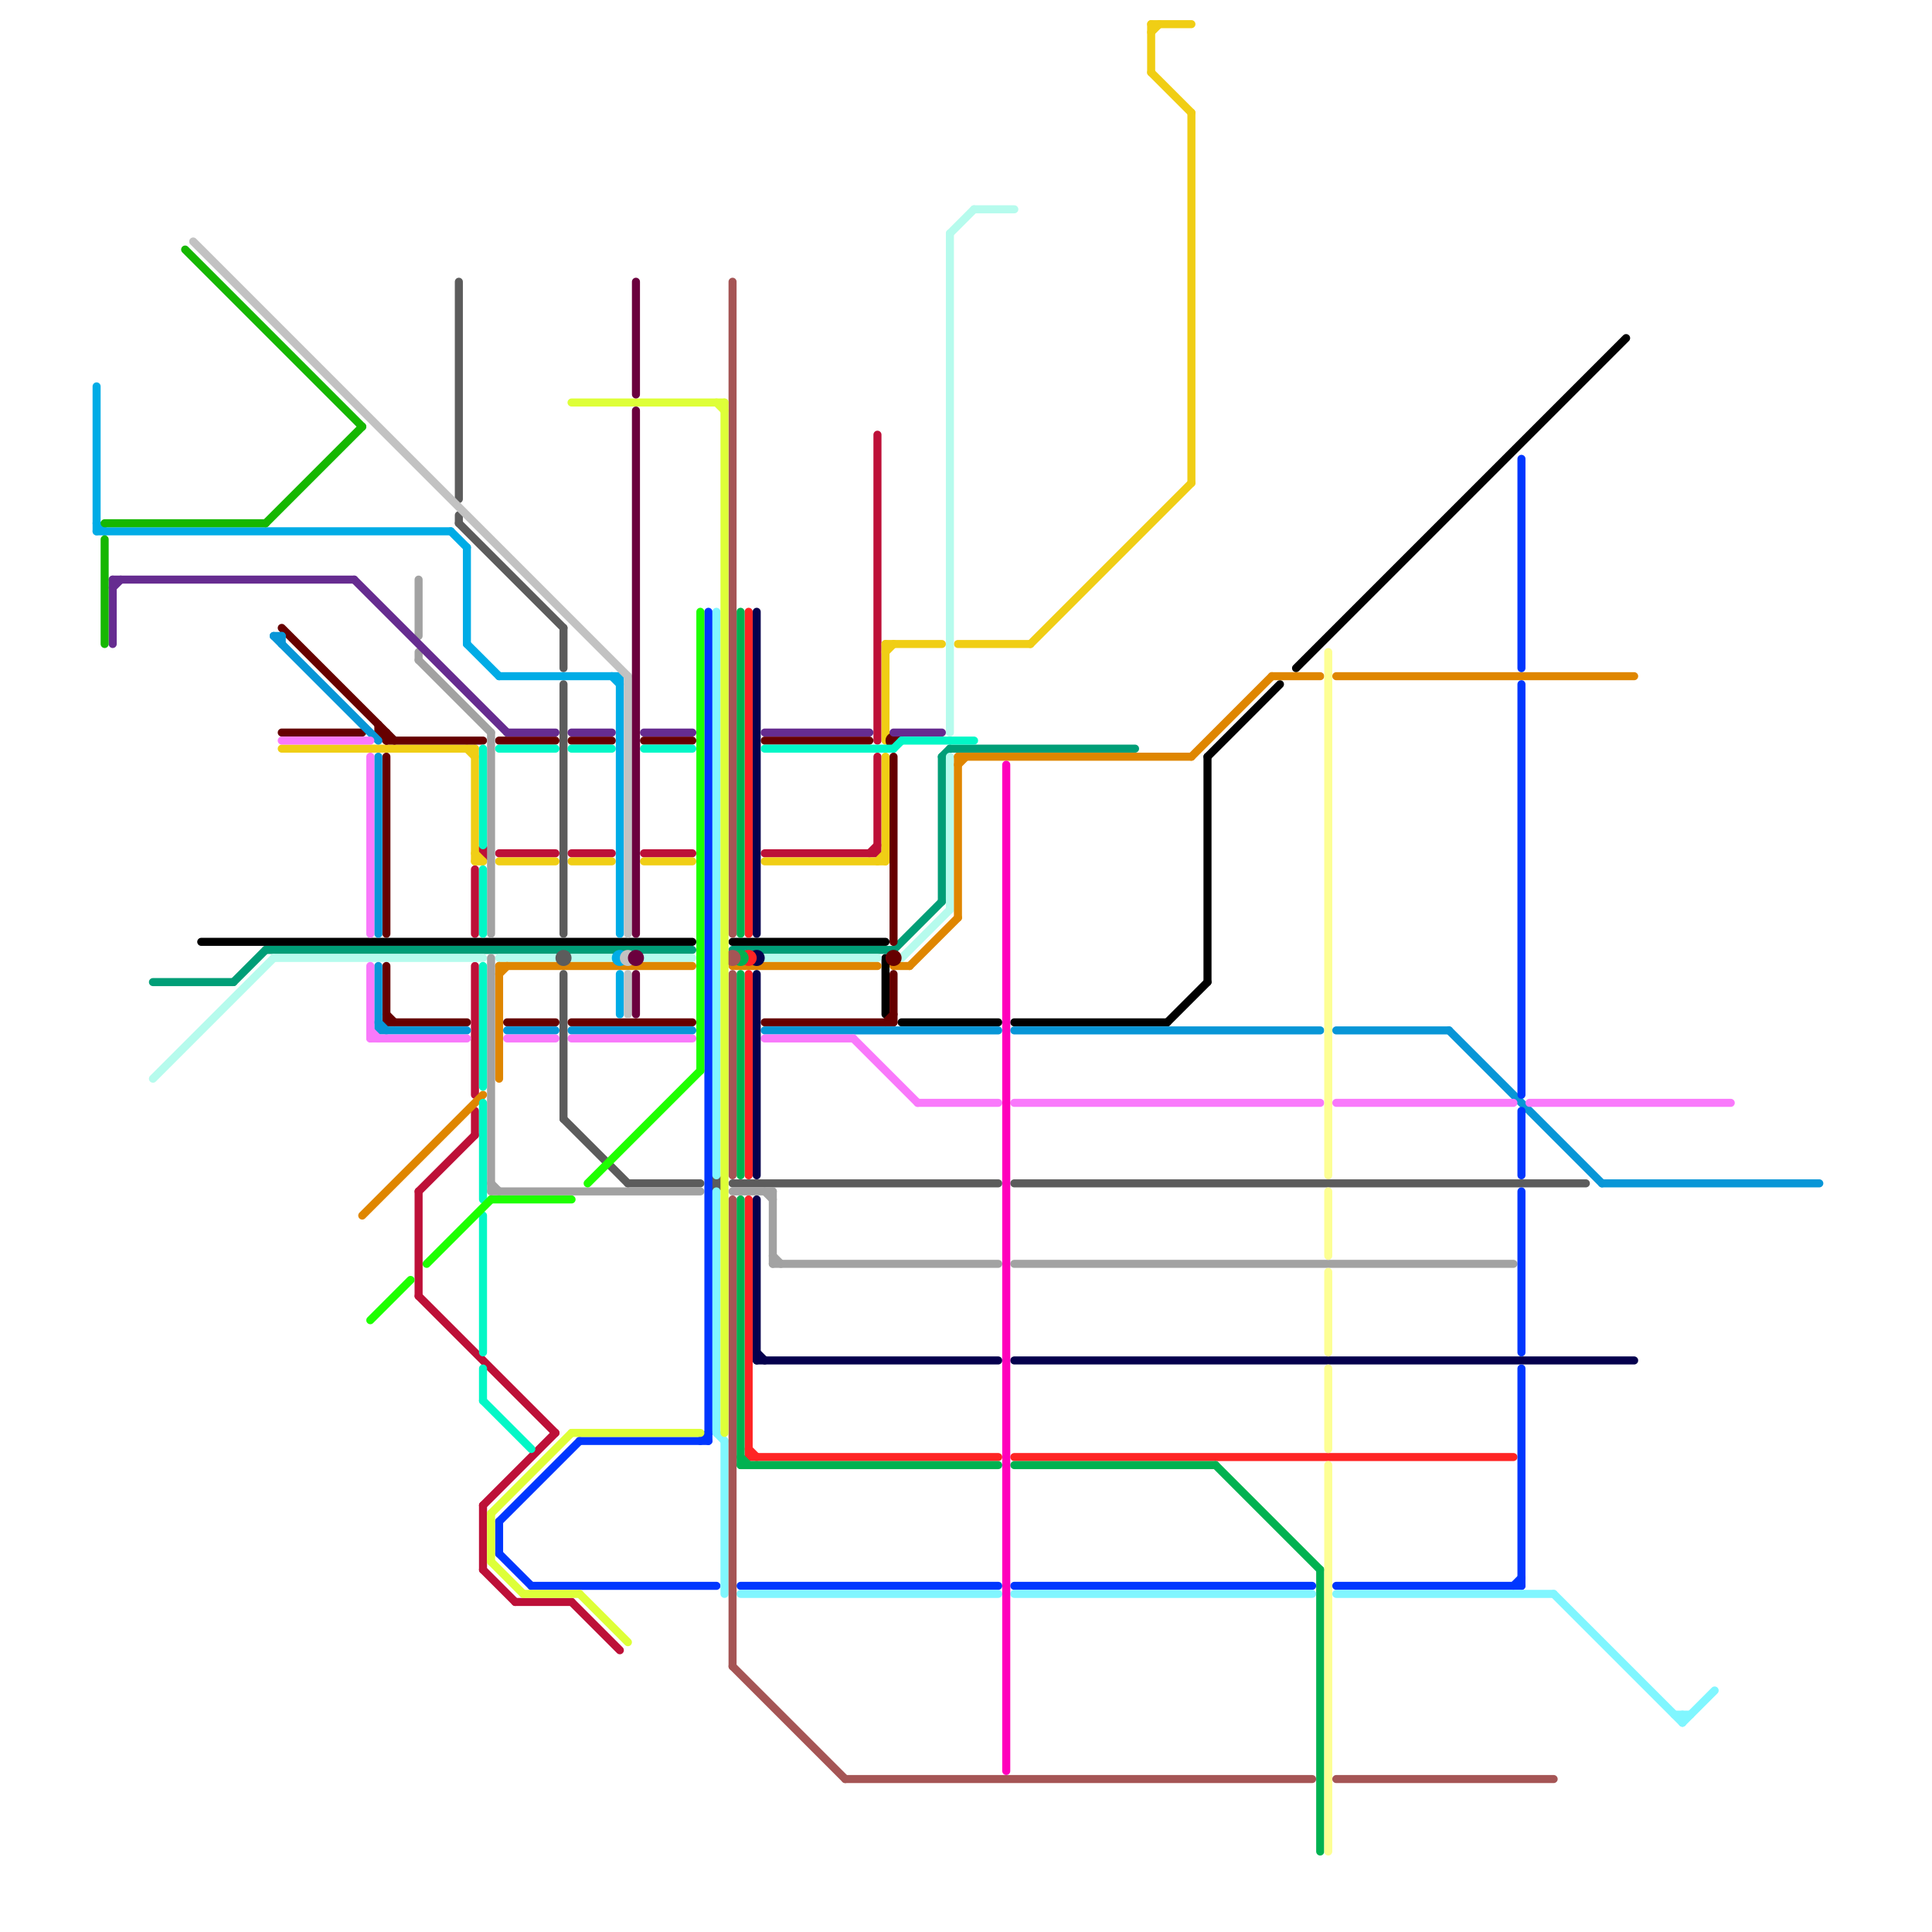 
<svg version="1.1" xmlns="http://www.w3.org/2000/svg" viewBox="0 0 240 240">
<style>line { stroke-width: 1; fill: none; stroke-linecap: round; stroke-linejoin: round; } .c0 { stroke: #bd1038 } .c1 { stroke: #f0ce15 } .c2 { stroke: #000000 } .c3 { stroke: #009e77 } .c4 { stroke: #b6fbed } .c5 { stroke: #df8600 } .c6 { stroke: #660000 } .c7 { stroke: #0896d7 } .c8 { stroke: #f979fb } .c9 { stroke: #5c5c5c } .c10 { stroke: #a2a2a2 } .c11 { stroke: #05004d } .c12 { stroke: #ff2424 } .c13 { stroke: #00b251 } .c14 { stroke: #0037ff } .c15 { stroke: #80f6ff } .c16 { stroke: #a55555 } .c17 { stroke: #662c90 } .c18 { stroke: #02f7c6 } .c19 { stroke: #00ace6 } .c20 { stroke: #ff00bb } .c21 { stroke: #16b701 } .c22 { stroke: #fdff94 } .c23 { stroke: #c2c2c2 } .c24 { stroke: #1eff00 } .c25 { stroke: #deff38 } .c26 { stroke: #6b003e }</style><line class="c0" x1="52" y1="148" x2="59" y2="141"/><line class="c0" x1="60" y1="195" x2="64" y2="199"/><line class="c0" x1="80" y1="106" x2="86" y2="106"/><line class="c0" x1="95" y1="106" x2="109" y2="106"/><line class="c0" x1="64" y1="199" x2="71" y2="199"/><line class="c0" x1="109" y1="94" x2="109" y2="106"/><line class="c0" x1="71" y1="106" x2="76" y2="106"/><line class="c0" x1="108" y1="106" x2="109" y2="105"/><line class="c0" x1="59" y1="120" x2="59" y2="136"/><line class="c0" x1="59" y1="138" x2="59" y2="141"/><line class="c0" x1="62" y1="106" x2="69" y2="106"/><line class="c0" x1="60" y1="187" x2="60" y2="195"/><line class="c0" x1="52" y1="161" x2="69" y2="178"/><line class="c0" x1="60" y1="187" x2="69" y2="178"/><line class="c0" x1="59" y1="108" x2="59" y2="116"/><line class="c0" x1="109" y1="54" x2="109" y2="92"/><line class="c0" x1="71" y1="199" x2="77" y2="205"/><line class="c0" x1="52" y1="148" x2="52" y2="161"/><circle cx="60" cy="106" r="1" fill="#bd1038" /><line class="c1" x1="119" y1="80" x2="128" y2="80"/><line class="c1" x1="71" y1="107" x2="76" y2="107"/><line class="c1" x1="59" y1="93" x2="59" y2="107"/><line class="c1" x1="110" y1="81" x2="111" y2="80"/><line class="c1" x1="95" y1="107" x2="110" y2="107"/><line class="c1" x1="109" y1="107" x2="110" y2="106"/><line class="c1" x1="110" y1="80" x2="110" y2="92"/><line class="c1" x1="80" y1="107" x2="86" y2="107"/><line class="c1" x1="143" y1="3" x2="148" y2="3"/><line class="c1" x1="110" y1="94" x2="110" y2="107"/><line class="c1" x1="58" y1="93" x2="59" y2="94"/><line class="c1" x1="62" y1="107" x2="69" y2="107"/><line class="c1" x1="128" y1="80" x2="148" y2="60"/><line class="c1" x1="143" y1="3" x2="143" y2="9"/><line class="c1" x1="143" y1="4" x2="144" y2="3"/><line class="c1" x1="59" y1="106" x2="60" y2="107"/><line class="c1" x1="148" y1="14" x2="148" y2="60"/><line class="c1" x1="35" y1="93" x2="59" y2="93"/><line class="c1" x1="59" y1="107" x2="60" y2="107"/><line class="c1" x1="110" y1="80" x2="117" y2="80"/><line class="c1" x1="143" y1="9" x2="148" y2="14"/><line class="c2" x1="112" y1="127" x2="124" y2="127"/><line class="c2" x1="25" y1="117" x2="86" y2="117"/><line class="c2" x1="145" y1="127" x2="150" y2="122"/><line class="c2" x1="150" y1="94" x2="150" y2="122"/><line class="c2" x1="161" y1="83" x2="202" y2="42"/><line class="c2" x1="126" y1="127" x2="145" y2="127"/><line class="c2" x1="110" y1="119" x2="110" y2="126"/><line class="c2" x1="91" y1="117" x2="110" y2="117"/><line class="c2" x1="150" y1="94" x2="159" y2="85"/><line class="c3" x1="19" y1="122" x2="29" y2="122"/><line class="c3" x1="33" y1="118" x2="86" y2="118"/><line class="c3" x1="117" y1="94" x2="117" y2="112"/><line class="c3" x1="117" y1="94" x2="118" y2="93"/><line class="c3" x1="111" y1="118" x2="117" y2="112"/><line class="c3" x1="29" y1="122" x2="33" y2="118"/><line class="c3" x1="118" y1="93" x2="141" y2="93"/><line class="c3" x1="91" y1="118" x2="111" y2="118"/><line class="c4" x1="112" y1="119" x2="118" y2="113"/><line class="c4" x1="95" y1="119" x2="109" y2="119"/><line class="c4" x1="34" y1="119" x2="60" y2="119"/><line class="c4" x1="121" y1="26" x2="126" y2="26"/><line class="c4" x1="118" y1="29" x2="121" y2="26"/><line class="c4" x1="62" y1="119" x2="69" y2="119"/><line class="c4" x1="80" y1="119" x2="86" y2="119"/><line class="c4" x1="71" y1="119" x2="76" y2="119"/><line class="c4" x1="19" y1="134" x2="34" y2="119"/><line class="c4" x1="118" y1="94" x2="118" y2="113"/><line class="c4" x1="118" y1="29" x2="118" y2="91"/><line class="c5" x1="111" y1="120" x2="113" y2="120"/><line class="c5" x1="119" y1="94" x2="119" y2="114"/><line class="c5" x1="62" y1="121" x2="63" y2="120"/><line class="c5" x1="119" y1="95" x2="120" y2="94"/><line class="c5" x1="148" y1="94" x2="158" y2="84"/><line class="c5" x1="62" y1="120" x2="62" y2="134"/><line class="c5" x1="45" y1="151" x2="60" y2="136"/><line class="c5" x1="119" y1="94" x2="148" y2="94"/><line class="c5" x1="158" y1="84" x2="164" y2="84"/><line class="c5" x1="62" y1="120" x2="86" y2="120"/><line class="c5" x1="91" y1="120" x2="109" y2="120"/><line class="c5" x1="113" y1="120" x2="119" y2="114"/><line class="c5" x1="166" y1="84" x2="203" y2="84"/><line class="c6" x1="35" y1="91" x2="45" y2="91"/><line class="c6" x1="47" y1="90" x2="47" y2="91"/><line class="c6" x1="35" y1="78" x2="49" y2="92"/><line class="c6" x1="48" y1="94" x2="48" y2="116"/><line class="c6" x1="48" y1="120" x2="48" y2="127"/><line class="c6" x1="48" y1="127" x2="58" y2="127"/><line class="c6" x1="110" y1="127" x2="111" y2="126"/><line class="c6" x1="48" y1="126" x2="49" y2="127"/><line class="c6" x1="48" y1="92" x2="60" y2="92"/><line class="c6" x1="111" y1="94" x2="111" y2="117"/><line class="c6" x1="63" y1="127" x2="69" y2="127"/><line class="c6" x1="71" y1="92" x2="76" y2="92"/><line class="c6" x1="47" y1="91" x2="48" y2="92"/><line class="c6" x1="71" y1="127" x2="86" y2="127"/><line class="c6" x1="95" y1="92" x2="108" y2="92"/><line class="c6" x1="62" y1="92" x2="69" y2="92"/><line class="c6" x1="80" y1="92" x2="86" y2="92"/><line class="c6" x1="111" y1="121" x2="111" y2="127"/><line class="c6" x1="48" y1="91" x2="48" y2="92"/><line class="c6" x1="47" y1="91" x2="48" y2="91"/><line class="c6" x1="95" y1="127" x2="111" y2="127"/><circle cx="111" cy="92" r="1" fill="#660000" /><circle cx="111" cy="119" r="1" fill="#660000" /><line class="c7" x1="47" y1="128" x2="58" y2="128"/><line class="c7" x1="47" y1="94" x2="47" y2="116"/><line class="c7" x1="166" y1="128" x2="180" y2="128"/><line class="c7" x1="199" y1="147" x2="226" y2="147"/><line class="c7" x1="35" y1="79" x2="35" y2="80"/><line class="c7" x1="47" y1="120" x2="47" y2="128"/><line class="c7" x1="34" y1="79" x2="47" y2="92"/><line class="c7" x1="34" y1="79" x2="35" y2="79"/><line class="c7" x1="47" y1="127" x2="48" y2="128"/><line class="c7" x1="180" y1="128" x2="199" y2="147"/><line class="c7" x1="95" y1="128" x2="124" y2="128"/><line class="c7" x1="71" y1="128" x2="86" y2="128"/><line class="c7" x1="126" y1="128" x2="164" y2="128"/><line class="c7" x1="63" y1="128" x2="69" y2="128"/><line class="c8" x1="46" y1="129" x2="58" y2="129"/><line class="c8" x1="63" y1="129" x2="69" y2="129"/><line class="c8" x1="126" y1="137" x2="164" y2="137"/><line class="c8" x1="46" y1="128" x2="47" y2="129"/><line class="c8" x1="190" y1="137" x2="215" y2="137"/><line class="c8" x1="46" y1="94" x2="46" y2="116"/><line class="c8" x1="71" y1="129" x2="86" y2="129"/><line class="c8" x1="106" y1="129" x2="114" y2="137"/><line class="c8" x1="46" y1="120" x2="46" y2="129"/><line class="c8" x1="114" y1="137" x2="124" y2="137"/><line class="c8" x1="166" y1="137" x2="188" y2="137"/><line class="c8" x1="35" y1="92" x2="46" y2="92"/><line class="c8" x1="95" y1="129" x2="106" y2="129"/><line class="c9" x1="78" y1="147" x2="87" y2="147"/><line class="c9" x1="91" y1="147" x2="124" y2="147"/><line class="c9" x1="70" y1="78" x2="70" y2="83"/><line class="c9" x1="70" y1="121" x2="70" y2="139"/><line class="c9" x1="70" y1="139" x2="78" y2="147"/><line class="c9" x1="57" y1="65" x2="70" y2="78"/><line class="c9" x1="57" y1="64" x2="57" y2="65"/><line class="c9" x1="57" y1="35" x2="57" y2="62"/><line class="c9" x1="126" y1="147" x2="197" y2="147"/><line class="c9" x1="70" y1="85" x2="70" y2="116"/><circle cx="89" cy="147" r="1" fill="#5c5c5c" /><circle cx="70" cy="119" r="1" fill="#5c5c5c" /><line class="c10" x1="52" y1="81" x2="52" y2="82"/><line class="c10" x1="91" y1="148" x2="96" y2="148"/><line class="c10" x1="96" y1="157" x2="124" y2="157"/><line class="c10" x1="52" y1="72" x2="52" y2="79"/><line class="c10" x1="126" y1="157" x2="188" y2="157"/><line class="c10" x1="96" y1="148" x2="96" y2="157"/><line class="c10" x1="52" y1="82" x2="61" y2="91"/><line class="c10" x1="61" y1="147" x2="62" y2="148"/><line class="c10" x1="96" y1="156" x2="97" y2="157"/><line class="c10" x1="61" y1="119" x2="61" y2="148"/><line class="c10" x1="95" y1="148" x2="96" y2="149"/><line class="c10" x1="61" y1="91" x2="61" y2="116"/><line class="c10" x1="61" y1="148" x2="87" y2="148"/><line class="c11" x1="94" y1="121" x2="94" y2="146"/><line class="c11" x1="94" y1="168" x2="95" y2="169"/><line class="c11" x1="94" y1="169" x2="124" y2="169"/><line class="c11" x1="94" y1="76" x2="94" y2="116"/><line class="c11" x1="94" y1="149" x2="94" y2="169"/><line class="c11" x1="126" y1="169" x2="203" y2="169"/><circle cx="94" cy="119" r="1" fill="#05004d" /><line class="c12" x1="93" y1="180" x2="94" y2="181"/><line class="c12" x1="126" y1="181" x2="188" y2="181"/><line class="c12" x1="93" y1="149" x2="93" y2="181"/><line class="c12" x1="93" y1="121" x2="93" y2="146"/><line class="c12" x1="93" y1="181" x2="124" y2="181"/><line class="c12" x1="93" y1="76" x2="93" y2="116"/><circle cx="93" cy="119" r="1" fill="#ff2424" /><line class="c13" x1="126" y1="182" x2="151" y2="182"/><line class="c13" x1="92" y1="76" x2="92" y2="116"/><line class="c13" x1="151" y1="182" x2="164" y2="195"/><line class="c13" x1="92" y1="181" x2="93" y2="182"/><line class="c13" x1="92" y1="149" x2="92" y2="182"/><line class="c13" x1="164" y1="195" x2="164" y2="230"/><line class="c13" x1="92" y1="182" x2="124" y2="182"/><line class="c13" x1="92" y1="121" x2="92" y2="146"/><circle cx="92" cy="119" r="1" fill="#00b251" /><line class="c14" x1="189" y1="57" x2="189" y2="83"/><line class="c14" x1="166" y1="197" x2="189" y2="197"/><line class="c14" x1="62" y1="189" x2="72" y2="179"/><line class="c14" x1="189" y1="138" x2="189" y2="146"/><line class="c14" x1="72" y1="179" x2="88" y2="179"/><line class="c14" x1="188" y1="197" x2="189" y2="196"/><line class="c14" x1="88" y1="76" x2="88" y2="179"/><line class="c14" x1="126" y1="197" x2="163" y2="197"/><line class="c14" x1="189" y1="85" x2="189" y2="136"/><line class="c14" x1="189" y1="148" x2="189" y2="168"/><line class="c14" x1="87" y1="179" x2="88" y2="178"/><line class="c14" x1="62" y1="193" x2="66" y2="197"/><line class="c14" x1="62" y1="189" x2="62" y2="193"/><line class="c14" x1="92" y1="197" x2="124" y2="197"/><line class="c14" x1="66" y1="197" x2="89" y2="197"/><line class="c14" x1="189" y1="170" x2="189" y2="197"/><line class="c15" x1="126" y1="198" x2="163" y2="198"/><line class="c15" x1="89" y1="76" x2="89" y2="146"/><line class="c15" x1="166" y1="198" x2="193" y2="198"/><line class="c15" x1="89" y1="148" x2="89" y2="178"/><line class="c15" x1="89" y1="178" x2="90" y2="179"/><line class="c15" x1="92" y1="198" x2="124" y2="198"/><line class="c15" x1="90" y1="179" x2="90" y2="198"/><line class="c15" x1="208" y1="213" x2="210" y2="213"/><line class="c15" x1="209" y1="214" x2="213" y2="210"/><line class="c15" x1="209" y1="213" x2="209" y2="214"/><line class="c15" x1="193" y1="198" x2="209" y2="214"/><line class="c16" x1="91" y1="149" x2="91" y2="207"/><line class="c16" x1="105" y1="221" x2="163" y2="221"/><line class="c16" x1="91" y1="35" x2="91" y2="116"/><line class="c16" x1="166" y1="221" x2="193" y2="221"/><line class="c16" x1="91" y1="121" x2="91" y2="146"/><line class="c16" x1="91" y1="207" x2="105" y2="221"/><circle cx="91" cy="119" r="1" fill="#a55555" /><line class="c17" x1="111" y1="91" x2="117" y2="91"/><line class="c17" x1="80" y1="91" x2="86" y2="91"/><line class="c17" x1="71" y1="91" x2="76" y2="91"/><line class="c17" x1="44" y1="72" x2="63" y2="91"/><line class="c17" x1="63" y1="91" x2="69" y2="91"/><line class="c17" x1="95" y1="91" x2="108" y2="91"/><line class="c17" x1="14" y1="72" x2="14" y2="80"/><line class="c17" x1="14" y1="73" x2="15" y2="72"/><line class="c17" x1="14" y1="72" x2="44" y2="72"/><line class="c18" x1="60" y1="93" x2="60" y2="105"/><line class="c18" x1="112" y1="92" x2="121" y2="92"/><line class="c18" x1="80" y1="93" x2="86" y2="93"/><line class="c18" x1="71" y1="93" x2="76" y2="93"/><line class="c18" x1="62" y1="93" x2="69" y2="93"/><line class="c18" x1="60" y1="108" x2="60" y2="116"/><line class="c18" x1="60" y1="120" x2="60" y2="135"/><line class="c18" x1="60" y1="137" x2="60" y2="149"/><line class="c18" x1="60" y1="174" x2="66" y2="180"/><line class="c18" x1="111" y1="93" x2="112" y2="92"/><line class="c18" x1="60" y1="151" x2="60" y2="168"/><line class="c18" x1="95" y1="93" x2="111" y2="93"/><line class="c18" x1="60" y1="170" x2="60" y2="174"/><line class="c19" x1="58" y1="80" x2="62" y2="84"/><line class="c19" x1="76" y1="84" x2="77" y2="85"/><line class="c19" x1="58" y1="68" x2="58" y2="80"/><line class="c19" x1="12" y1="65" x2="13" y2="66"/><line class="c19" x1="12" y1="66" x2="56" y2="66"/><line class="c19" x1="62" y1="84" x2="77" y2="84"/><line class="c19" x1="77" y1="121" x2="77" y2="126"/><line class="c19" x1="56" y1="66" x2="58" y2="68"/><line class="c19" x1="12" y1="48" x2="12" y2="66"/><line class="c19" x1="77" y1="84" x2="77" y2="116"/><circle cx="77" cy="119" r="1" fill="#00ace6" /><line class="c20" x1="125" y1="95" x2="125" y2="220"/><line class="c21" x1="33" y1="65" x2="45" y2="53"/><line class="c21" x1="23" y1="31" x2="45" y2="53"/><line class="c21" x1="13" y1="65" x2="33" y2="65"/><line class="c21" x1="13" y1="67" x2="13" y2="80"/><line class="c22" x1="165" y1="170" x2="165" y2="180"/><line class="c22" x1="165" y1="158" x2="165" y2="168"/><line class="c22" x1="165" y1="182" x2="165" y2="230"/><line class="c22" x1="165" y1="148" x2="165" y2="156"/><line class="c22" x1="165" y1="81" x2="165" y2="146"/><line class="c23" x1="24" y1="30" x2="78" y2="84"/><line class="c23" x1="78" y1="121" x2="78" y2="126"/><line class="c23" x1="78" y1="84" x2="78" y2="116"/><circle cx="78" cy="119" r="1" fill="#c2c2c2" /><line class="c24" x1="61" y1="149" x2="71" y2="149"/><line class="c24" x1="53" y1="157" x2="61" y2="149"/><line class="c24" x1="87" y1="76" x2="87" y2="133"/><line class="c24" x1="46" y1="164" x2="51" y2="159"/><line class="c24" x1="73" y1="147" x2="87" y2="133"/><line class="c25" x1="90" y1="50" x2="90" y2="178"/><line class="c25" x1="65" y1="198" x2="72" y2="198"/><line class="c25" x1="71" y1="50" x2="90" y2="50"/><line class="c25" x1="61" y1="188" x2="61" y2="194"/><line class="c25" x1="71" y1="178" x2="87" y2="178"/><line class="c25" x1="89" y1="50" x2="90" y2="51"/><line class="c25" x1="72" y1="198" x2="78" y2="204"/><line class="c25" x1="61" y1="188" x2="71" y2="178"/><line class="c25" x1="61" y1="194" x2="65" y2="198"/><line class="c26" x1="79" y1="51" x2="79" y2="116"/><line class="c26" x1="79" y1="35" x2="79" y2="49"/><line class="c26" x1="79" y1="121" x2="79" y2="126"/><circle cx="79" cy="119" r="1" fill="#6b003e" />


</svg>


